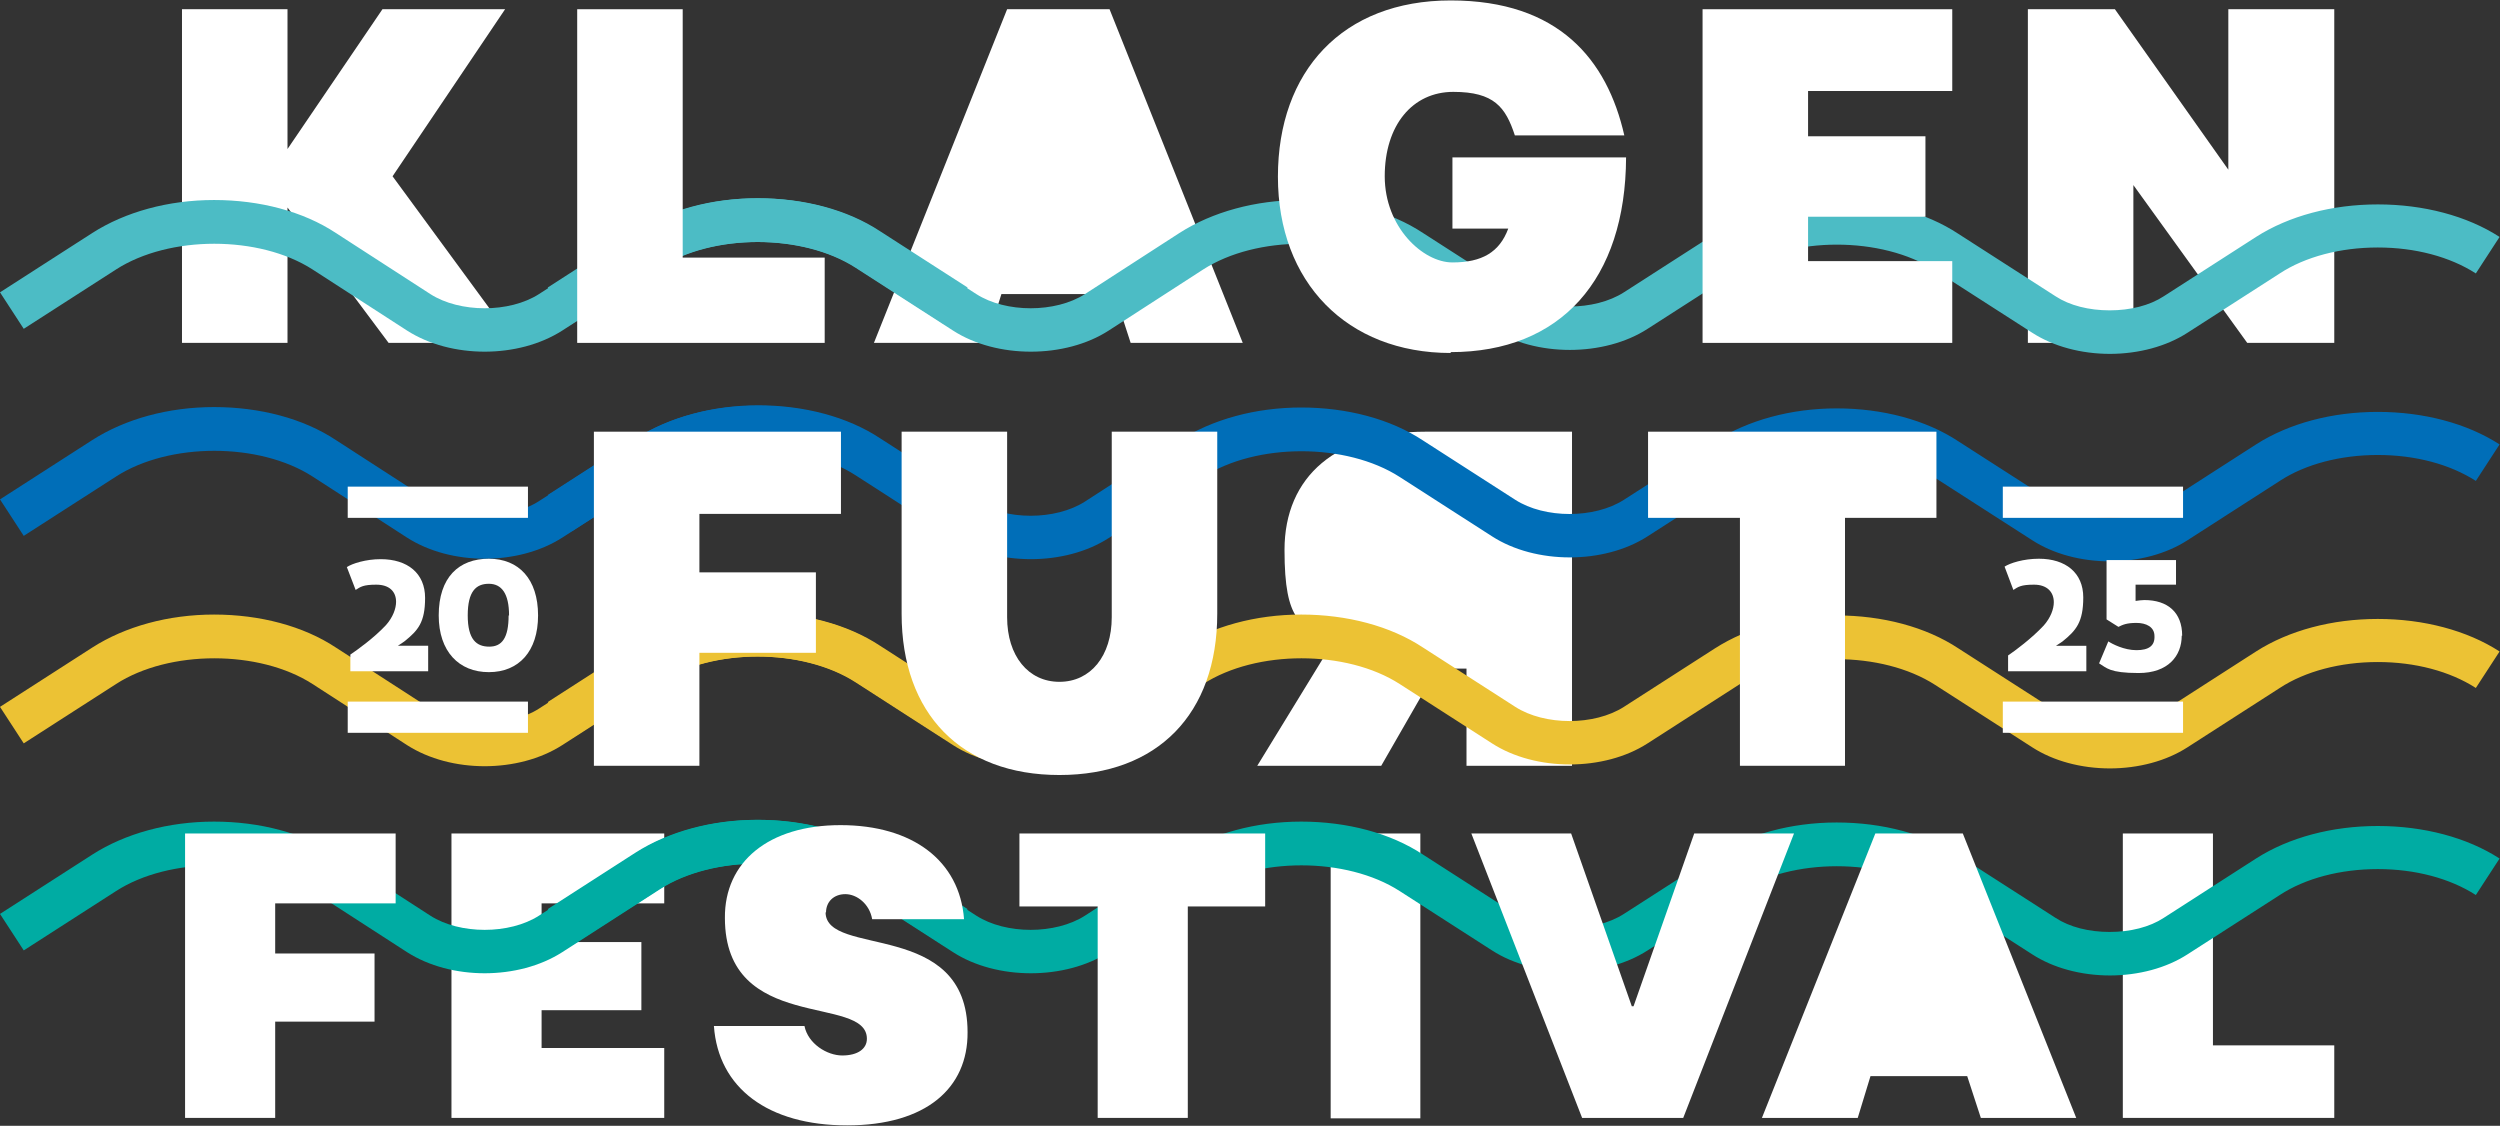 <?xml version="1.0" encoding="UTF-8"?>
<svg id="Ebene_1" xmlns="http://www.w3.org/2000/svg" version="1.1" viewBox="0 0 568.7 256.1">
  <rect x="0" y="0" width="568.7" height="256.1" fill="#333333" stroke="none"/>
  <!-- Generator: Adobe Illustrator 29.1.0, SVG Export Plug-In . SVG Version: 2.1.0 Build 142)  -->
  <defs>
    <style>
      .st0 {
        fill: #fff;
      }

      .st1 {
        fill: #006eb8;
      }

      .st2 {
        fill: #00aca3;
      }

      .st3 {
        fill: #4cbcc5;
      }

      .st4 {
        fill: #ecc234;
      }
    </style>
  </defs>
  <polygon class="st0" points="503.4 237.8 503.4 189.6 482.9 189.6 482.9 254.3 531 254.3 531 237.8 503.4 237.8"/>
  <path class="st0" d="M324.3,98.2c-20.2,0-32.1,10.1-32.1,26.9s3.8,16.8,10.7,21.5l-16.9,27.6h28.2l12.7-22.1h6.7v22.1h24v-76h-33.3Z"/>
  <polygon class="st0" points="531 78 531 2.1 506.9 2.1 506.9 38.6 481.1 2.1 461.3 2.1 461.3 78 485.3 78 485.3 42.1 511.2 78 531 78"/>
  <polygon class="st0" points="89.3 40.1 114.9 2.1 87 2.1 65.4 33.9 65.4 2.1 41.4 2.1 41.4 78 65.4 78 65.4 47.2 88.4 78 117.1 78 89.3 40.1"/>
  <polygon class="st0" points="102.7 254.3 151.1 254.3 151.1 238.4 123.2 238.4 123.2 229.8 145.9 229.8 145.9 214.3 123.2 214.3 123.2 205.5 151.1 205.5 151.1 189.6 102.7 189.6 102.7 254.3"/>
  <rect class="st0" x="302.7" y="189.6" width="20.4" height="64.8"/>
  <polygon class="st0" points="252.4 2.1 229.1 2.1 198.8 78 224.3 78 227.8 66.9 253.6 66.9 257.2 78 282.7 78 252.4 2.1"/>
  <g>
    <path class="st1" d="M110.3,127.1c-6.4,0-12.7-1.6-17.7-4.8l-21.5-13.9c-12.1-7.8-32.6-7.8-44.7,0l-21,13.5-5.4-8.3,21-13.5c7.5-4.8,17.3-7.5,27.7-7.5,10.4,0,20.3,2.6,27.7,7.5l21.5,13.9c6.7,4.3,18,4.3,24.7,0l22.2-14.3c7.5-4.8,17.3-7.5,27.7-7.5s0,0,0,0c10.4,0,20.3,2.6,27.7,7.5l19.9,12.8-5.4,8.3-19.9-12.8c-12.1-7.8-32.6-7.8-44.7,0l-22.2,14.3c-5,3.2-11.3,4.8-17.7,4.8Z"/>
    <path class="st4" d="M110.3,174.3c-6.4,0-12.7-1.6-17.7-4.8l-21.5-13.9c-12.1-7.8-32.6-7.8-44.7,0l-21,13.5-5.4-8.3,21-13.5c7.5-4.8,17.3-7.5,27.7-7.5,10.4,0,20.3,2.6,27.7,7.5l21.5,13.9c6.7,4.3,18,4.3,24.7,0l22.2-14.3c7.5-4.8,17.3-7.5,27.7-7.5s0,0,0,0c10.4,0,20.3,2.6,27.7,7.5l19.9,12.8-5.4,8.3-19.9-12.8c-12.1-7.8-32.6-7.8-44.7,0l-22.2,14.3c-5,3.2-11.3,4.8-17.7,4.8Z"/>
    <path class="st2" d="M110.3,221.4c-6.4,0-12.7-1.6-17.7-4.8l-21.5-13.9c-12.1-7.8-32.6-7.8-44.7,0l-21,13.5-5.4-8.3,21-13.5c7.5-4.8,17.3-7.5,27.7-7.5s20.3,2.6,27.7,7.5l21.5,13.9c6.7,4.3,18,4.3,24.7,0l22.2-14.3c7.5-4.8,17.3-7.5,27.7-7.5s0,0,0,0c10.4,0,20.3,2.6,27.7,7.5l19.9,12.8-5.4,8.3-19.9-12.8c-12.1-7.8-32.6-7.8-44.7,0l-22.2,14.3c-5,3.2-11.3,4.8-17.7,4.8Z"/>
    <path class="st3" d="M110.3,80c-6.4,0-12.7-1.6-17.7-4.8l-21.5-13.9c-12.1-7.8-32.6-7.8-44.7,0l-21,13.5-5.4-8.3,21-13.5c7.5-4.8,17.3-7.5,27.7-7.5,10.4,0,20.3,2.6,27.7,7.5l21.5,13.9c6.7,4.3,18,4.3,24.7,0l22.2-14.3c7.5-4.8,17.3-7.5,27.7-7.5s0,0,0,0c10.4,0,20.3,2.6,27.7,7.5l19.9,12.8-5.4,8.3-19.9-12.8c-12.1-7.8-32.6-7.8-44.7,0l-22.2,14.3c-5,3.2-11.3,4.8-17.7,4.8Z"/>
    <path class="st1" d="M480,127.7c-6.6,0-12.9-1.7-17.7-4.8l-22.1-14.2c-12.1-7.8-32.6-7.8-44.7,0l-20.7,13.3c-9.9,6.4-25.5,6.4-35.4,0l-21-13.5c-12.1-7.8-32.6-7.8-44.7,0l-21.5,13.9c-9.9,6.4-25.5,6.4-35.4,0l-22.2-14.3c-12.1-7.8-32.6-7.8-44.7,0l-19.9,12.8-5.4-8.3,19.9-12.8c7.5-4.8,17.3-7.5,27.7-7.5,10.4,0,20.3,2.6,27.7,7.5l22.2,14.3c6.7,4.3,18,4.3,24.7,0l21.5-13.9c7.5-4.8,17.3-7.5,27.7-7.5h0c10.4,0,20.3,2.6,27.7,7.5l21,13.5c6.7,4.3,18,4.3,24.7,0l20.7-13.3c7.5-4.8,17.3-7.5,27.7-7.5s20.3,2.6,27.7,7.5l22.1,14.2c3.2,2.1,7.6,3.2,12.3,3.2s9.1-1.1,12.3-3.2l21-13.5c7.5-4.8,17.3-7.4,27.7-7.4s20.3,2.6,27.7,7.4l-5.4,8.3c-5.9-3.8-13.8-5.9-22.3-5.9s-16.5,2.1-22.3,5.9l-21,13.5c-4.8,3.1-11.1,4.8-17.7,4.8Z"/>
    <path class="st4" d="M480,174.8c-6.6,0-12.9-1.7-17.7-4.8l-22.1-14.2c-12.1-7.8-32.6-7.8-44.7,0l-20.7,13.3c-9.9,6.4-25.5,6.4-35.4,0l-21-13.5c-12.1-7.8-32.6-7.8-44.7,0l-21.5,13.9c-9.9,6.4-25.5,6.4-35.4,0l-22.2-14.3c-12.1-7.8-32.6-7.8-44.7,0l-19.9,12.8-5.4-8.3,19.9-12.8c7.5-4.8,17.3-7.5,27.7-7.5s20.3,2.6,27.7,7.5l22.2,14.3c6.7,4.3,18,4.3,24.7,0l21.5-13.9c7.5-4.8,17.3-7.5,27.7-7.5h0c10.4,0,20.3,2.6,27.7,7.5l21,13.5c6.7,4.3,18,4.3,24.7,0l20.7-13.3c7.5-4.8,17.3-7.5,27.7-7.5s20.3,2.6,27.7,7.5l22.1,14.2c3.2,2.1,7.6,3.2,12.3,3.2s9.1-1.1,12.3-3.2l21-13.5c7.5-4.8,17.3-7.4,27.7-7.4s20.3,2.6,27.7,7.4l-5.4,8.3c-5.9-3.8-13.8-5.9-22.3-5.9s-16.5,2.1-22.3,5.9l-21,13.5c-4.8,3.1-11.1,4.8-17.7,4.8Z"/>
    <path class="st2" d="M480,221.9c-6.6,0-12.9-1.7-17.7-4.8l-22.1-14.2c-12.1-7.8-32.6-7.8-44.7,0l-20.7,13.3c-9.9,6.4-25.5,6.4-35.4,0l-21-13.5c-12.1-7.8-32.6-7.8-44.7,0l-21.5,13.9c-9.9,6.4-25.5,6.4-35.4,0l-22.2-14.3c-12.1-7.8-32.6-7.8-44.7,0l-19.9,12.8-5.4-8.3,19.9-12.8c7.5-4.8,17.3-7.5,27.7-7.5s20.3,2.6,27.7,7.5l22.2,14.3c6.7,4.3,18,4.3,24.7,0l21.5-13.9c7.5-4.8,17.3-7.5,27.7-7.5h0c10.4,0,20.3,2.6,27.7,7.5l21,13.5c6.7,4.3,18,4.3,24.7,0l20.7-13.3c7.5-4.8,17.3-7.5,27.7-7.5s20.3,2.6,27.7,7.5l22.1,14.2c3.2,2.1,7.6,3.2,12.3,3.2s9.1-1.1,12.3-3.2l21-13.5c7.5-4.8,17.3-7.4,27.7-7.4s20.3,2.6,27.7,7.4l-5.4,8.3c-5.9-3.8-13.8-5.9-22.3-5.9s-16.5,2.1-22.3,5.9l-21,13.5c-4.8,3.1-11.1,4.8-17.7,4.8Z"/>
    <path class="st3" d="M480,80.5c-6.6,0-12.9-1.7-17.7-4.8l-22.1-14.2c-12.1-7.8-32.6-7.8-44.7,0l-20.7,13.3c-9.9,6.4-25.5,6.4-35.4,0l-21-13.5c-12.1-7.8-32.6-7.8-44.7,0l-21.5,13.9c-9.9,6.4-25.5,6.4-35.4,0l-22.2-14.3c-12.1-7.8-32.6-7.8-44.7,0l-19.9,12.8-5.4-8.3,19.9-12.8c7.5-4.8,17.3-7.5,27.7-7.5,10.4,0,20.3,2.6,27.7,7.5l22.2,14.3c6.7,4.3,18,4.3,24.7,0l21.5-13.9c7.5-4.8,17.3-7.5,27.7-7.5h0c10.4,0,20.3,2.6,27.7,7.5l21,13.5c6.7,4.3,18,4.3,24.7,0l20.7-13.3c7.5-4.8,17.3-7.5,27.7-7.5s20.3,2.6,27.7,7.5l22.1,14.2c3.2,2.1,7.6,3.2,12.3,3.2s9.1-1.1,12.3-3.2l21-13.5c7.5-4.8,17.3-7.4,27.7-7.4s20.3,2.6,27.7,7.4l-5.4,8.3c-5.9-3.8-13.8-5.9-22.3-5.9s-16.5,2.1-22.3,5.9l-21,13.5c-4.8,3.1-11.1,4.8-17.7,4.8Z"/>
  </g>
  <polygon class="st0" points="187.6 58.6 155.3 58.6 155.3 2.1 131.3 2.1 131.3 78 187.6 78 187.6 58.6"/>
  <polygon class="st0" points="395.8 174.2 419.7 174.2 419.7 117.8 440.5 117.8 440.5 98.2 374.9 98.2 374.9 117.8 395.8 117.8 395.8 174.2"/>
  <path class="st0" d="M330,80.1c25,0,39.8-16.5,39.9-44.3h-39.5v16.2h12.7c-2,5.4-6,7.7-12.7,7.7s-15.4-8-15.4-19.6,6.3-19.2,15.6-19.2,11.9,3.5,14,9.9h24.9c-3.9-17.2-14.9-30.7-39.5-30.7s-39.3,16.1-39.3,40.1,15.7,40.1,39.3,40.1"/>
  <polygon class="st0" points="42.1 254.3 62.6 254.3 62.6 232.4 85.2 232.4 85.2 216.9 62.6 216.9 62.6 205.5 90 205.5 90 189.6 42.1 189.6 42.1 254.3"/>
  <path class="st0" d="M205.1,98.2v41.4c0,22.8,13.6,36.7,35.9,36.7s35.9-13.9,35.9-36.7v-41.4h-24v42.2c0,8.8-4.8,14.7-11.9,14.7s-11.9-5.9-11.9-14.7v-42.2h-24Z"/>
  <polygon class="st0" points="231.9 206.2 249.7 206.2 249.7 254.3 270.2 254.3 270.2 206.2 287.8 206.2 287.8 189.6 231.9 189.6 231.9 206.2"/>
  <polygon class="st0" points="385.4 189.6 371.6 228.9 371.2 228.9 357.4 189.6 334.7 189.6 359.9 254.3 382.9 254.3 408.1 189.6 385.4 189.6"/>
  <polygon class="st0" points="426.6 189.6 400.8 254.3 422.6 254.3 425.5 244.8 447.5 244.8 450.6 254.3 472.3 254.3 446.5 189.6 426.6 189.6"/>
  <path class="st0" d="M187.9,207.6c0-2.5,1.8-4.2,4.4-4.2s5.5,2.2,6.1,5.7h20.9c-1-13.3-11.7-21.4-28.1-21.4s-26.4,8.4-26.3,21.1c0,26.4,32.3,17.3,32.3,27.5,0,2.3-2.1,3.8-5.6,3.8s-7.8-2.7-8.6-6.7h-20.6c1,14.1,12.3,22.6,30.3,22.6s27.5-8.5,27.4-21.2c0-25.8-32.3-16.9-32.3-27.3"/>
  <polygon class="st0" points="185.6 130.2 159.1 130.2 159.1 116.9 191.3 116.9 191.3 98.2 135.1 98.2 135.1 174.2 159.1 174.2 159.1 148.5 185.6 148.5 185.6 130.2"/>
  <polygon class="st0" points="444.1 59.4 411.3 59.4 411.3 49.3 438 49.3 438 31 411.3 31 411.3 20.7 444.1 20.7 444.1 2.1 387.3 2.1 387.3 78 444.1 78 444.1 59.4"/>
  <rect class="st0" x="79.1" y="110.7" width="41" height="7.1"/>
  <rect class="st0" x="79.1" y="159.6" width="41" height="7.1"/>
  <rect class="st0" x="455.6" y="110.7" width="41" height="7.1"/>
  <rect class="st0" x="455.6" y="159.6" width="41" height="7.1"/>
  <g>
    <path class="st0" d="M79.7,148.9c1.5-1,5.4-3.8,8.1-6.7,1.6-1.8,2.3-3.8,2.3-5.3,0-2.3-1.5-3.9-4.5-3.9s-3.6.5-4.7,1.2l-2-5.2c1.2-.8,4.3-1.8,7.7-1.8,6.1,0,10.1,3.2,10.1,8.8s-1.6,7.4-4.7,9.9c-.2.1-.5.4-1.5,1h6.9v5.8h-17.7v-3.7Z"/>
    <path class="st0" d="M99.8,140c0-8.7,4.6-12.9,11.4-12.9s11.2,4.6,11.2,12.9c0,8.2-4.4,12.9-11.2,12.9s-11.4-4.7-11.4-12.9ZM115.8,140c0-5-1.7-7.2-4.6-7.2s-4.8,1.7-4.8,7.2,2,7.1,4.9,7.1,4.4-2,4.4-7.1Z"/>
  </g>
  <g>
    <path class="st0" d="M456.8,149.1c1.5-1,5.4-3.9,8.1-6.8,1.6-1.8,2.3-3.8,2.3-5.3,0-2.3-1.5-4-4.5-4s-3.6.5-4.7,1.2l-2-5.3c1.2-.8,4.3-1.8,7.8-1.8,6.1,0,10.1,3.2,10.1,8.8s-1.6,7.5-4.7,10c-.2.1-.5.4-1.5,1h6.9v5.8h-17.8v-3.7Z"/>
    <path class="st0" d="M496.3,144.6c0,4.6-3.1,8.5-9.8,8.5s-7.3-1.2-9-2.2l2.1-5c.9.6,3.6,2,6.4,2s4.2-1,4.1-3.2c0-2.1-1.9-3-4.1-3s-3.1.4-4.1.9l-2.7-1.7v-13.5h15.8v5.6h-9.2v3.7c.7-.1,1.4-.2,2-.2,5.3,0,8.6,2.8,8.6,8.1Z"/>
  </g>
</svg>